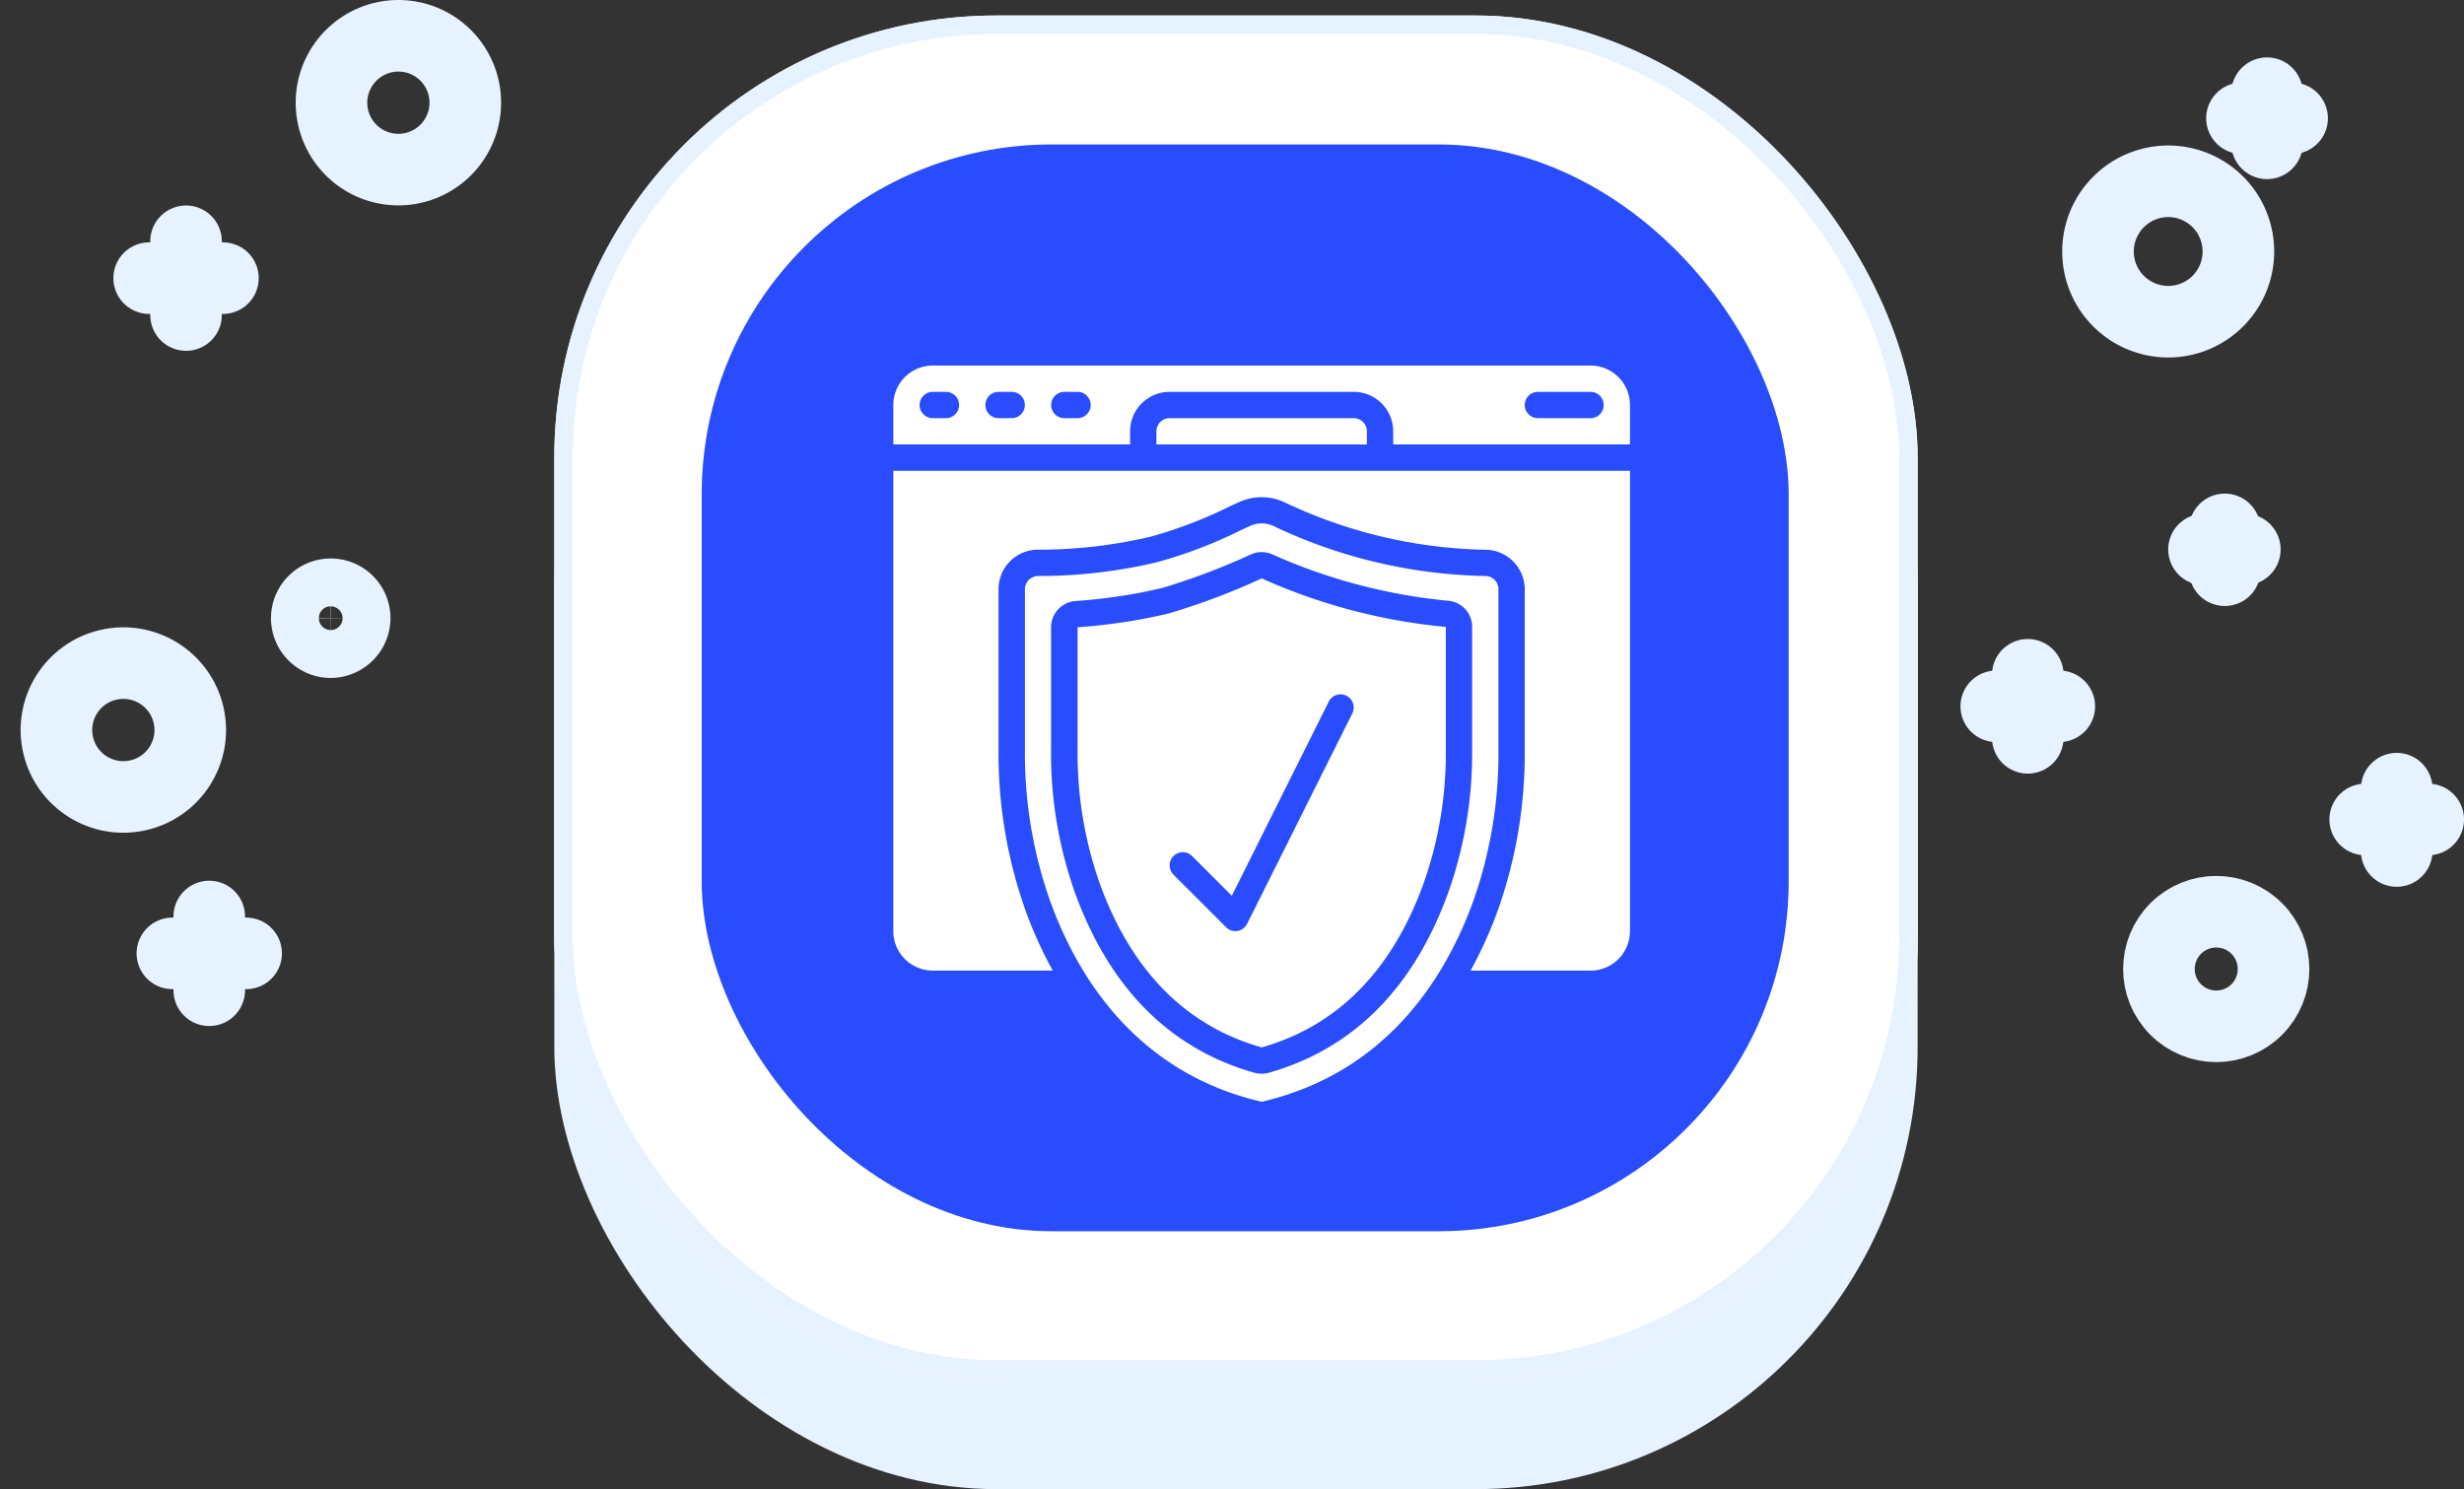 <svg xmlns="http://www.w3.org/2000/svg" width="133.744" height="80.842" viewBox="0 0 133.744 80.842">
  <rect x="0" y="0" width="133.744" height="80.842" fill="#333333" stroke="none"/>
  <g id="icon-website-security" transform="translate(2.333 0.842)">
    <rect id="Rectangle_285" data-name="Rectangle 285" width="74" height="73" rx="24" transform="translate(27.755 7)" fill="#e6f2fe"/>
    <g id="Rectangle_284" data-name="Rectangle 284" transform="translate(27.755)" fill="#fff" stroke="#e6f2fe" stroke-width="1">
      <rect width="74" height="74" rx="24" stroke="none"/>
      <rect x="0.5" y="0.5" width="73" height="73" rx="23.5" fill="none"/>
    </g>
    <rect id="Rectangle_286" data-name="Rectangle 286" width="59" height="59" rx="19" transform="translate(35.755 7)" fill="#294cff"/>
    <g id="Group_3561" data-name="Group 3561" transform="translate(106.022 4.217)">
      <g id="Group_1868" data-name="Group 1868" transform="translate(13.337 0)">
        <line id="Line_1" data-name="Line 1" y2="2.722" transform="translate(1.361)" fill="none" stroke="#e6f2fe" stroke-linecap="round" stroke-linejoin="round" stroke-miterlimit="10" stroke-width="3.886"/>
        <line id="Line_2" data-name="Line 2" x2="2.722" transform="translate(0 1.361)" fill="none" stroke="#e6f2fe" stroke-linecap="round" stroke-linejoin="round" stroke-miterlimit="10" stroke-width="3.886"/>
      </g>
      <g id="Group_1870" data-name="Group 1870" transform="translate(11.276 23.68)">
        <line id="Line_5" data-name="Line 5" y2="2.216" transform="translate(1.128)" fill="none" stroke="#e6f2fe" stroke-linecap="round" stroke-linejoin="round" stroke-miterlimit="10" stroke-width="3.886"/>
        <line id="Line_6" data-name="Line 6" x2="2.216" transform="translate(0 1.089)" fill="none" stroke="#e6f2fe" stroke-linecap="round" stroke-linejoin="round" stroke-miterlimit="10" stroke-width="3.886"/>
      </g>
      <path id="Path_2247" data-name="Path 2247" d="M420.4,88.611a3.811,3.811,0,1,0,3.811-3.811A3.817,3.817,0,0,0,420.4,88.611Z" transform="translate(-414.878 -80.017)" fill="none" stroke="#e6f2fe" stroke-linecap="round" stroke-linejoin="round" stroke-miterlimit="10" stroke-width="3.886"/>
      <g id="Group_1871" data-name="Group 1871" transform="translate(20.025 37.756)">
        <line id="Line_7" data-name="Line 7" y1="3.383" transform="translate(1.711)" fill="none" stroke="#e6f2fe" stroke-linecap="round" stroke-linejoin="round" stroke-miterlimit="10" stroke-width="3.886"/>
        <line id="Line_8" data-name="Line 8" x1="3.422" transform="translate(0 1.672)" fill="none" stroke="#e6f2fe" stroke-linecap="round" stroke-linejoin="round" stroke-miterlimit="10" stroke-width="3.886"/>
      </g>
      <g id="Group_1872" data-name="Group 1872" transform="translate(0 31.574)">
        <line id="Line_9" data-name="Line 9" y1="3.422" transform="translate(1.711)" fill="none" stroke="#e6f2fe" stroke-linecap="round" stroke-linejoin="round" stroke-miterlimit="10" stroke-width="3.886"/>
        <line id="Line_10" data-name="Line 10" x1="3.422" transform="translate(0 1.711)" fill="none" stroke="#e6f2fe" stroke-linecap="round" stroke-linejoin="round" stroke-miterlimit="10" stroke-width="3.886"/>
      </g>
      <circle id="Ellipse_306" data-name="Ellipse 306" cx="3.111" cy="3.111" r="3.111" transform="translate(7.541 47.547) rotate(-45)" fill="none" stroke="#e6f2fe" stroke-linecap="round" stroke-linejoin="round" stroke-miterlimit="10" stroke-width="3.886"/>
    </g>
    <g id="Group_3562" data-name="Group 3562" transform="translate(0 1.101)">
      <g id="Group_1875" data-name="Group 1875" transform="translate(7.024 47.812)">
        <line id="Line_13" data-name="Line 13" y2="4.003" transform="translate(2.001 0)" fill="none" stroke="#e6f2fe" stroke-linecap="round" stroke-linejoin="round" stroke-miterlimit="10" stroke-width="3.886"/>
        <line id="Line_14" data-name="Line 14" x2="4.003" transform="translate(0 2.001)" fill="none" stroke="#e6f2fe" stroke-linecap="round" stroke-linejoin="round" stroke-miterlimit="10" stroke-width="3.886"/>
      </g>
      <g id="Group_1876" data-name="Group 1876" transform="translate(5.764 11.156)">
        <line id="Line_15" data-name="Line 15" y2="4.003" transform="translate(2.001)" fill="none" stroke="#e6f2fe" stroke-linecap="round" stroke-linejoin="round" stroke-miterlimit="10" stroke-width="3.886"/>
        <line id="Line_16" data-name="Line 16" x2="4.003" transform="translate(0 2.001)" fill="none" stroke="#e6f2fe" stroke-linecap="round" stroke-linejoin="round" stroke-miterlimit="10" stroke-width="3.886"/>
      </g>
      <circle id="Ellipse_307" data-name="Ellipse 307" cx="3.632" cy="3.632" r="3.632" transform="matrix(0.974, -0.227, 0.227, 0.974, 0, 34.976)" fill="none" stroke="#e6f2fe" stroke-linecap="round" stroke-linejoin="round" stroke-miterlimit="10" stroke-width="3.886"/>
      <path id="Path_2248" data-name="Path 2248" d="M89.2,63.932A3.632,3.632,0,1,0,92.832,60.3,3.638,3.638,0,0,0,89.2,63.932Z" transform="translate(-73.541 -60.3)" fill="none" stroke="#e6f2fe" stroke-linecap="round" stroke-linejoin="round" stroke-miterlimit="10" stroke-width="3.886"/>
      <path id="Path_2251" data-name="Path 2251" d="M88.194,143.4a1.3,1.3,0,1,0-1.3,1.3A1.313,1.313,0,0,0,88.194,143.4Z" transform="translate(-71.275 -111.782)" fill="none" stroke="#e6f2fe" stroke-linecap="round" stroke-linejoin="round" stroke-miterlimit="10" stroke-width="3.886"/>
    </g>
    <g id="noun-website-security-4361942" transform="translate(44.155 17.003)">
      <path id="Path_5400" data-name="Path 5400" d="M4.142,37.134h6.511a22.992,22.992,0,0,1-1.472-3.25,25.453,25.453,0,0,1-1.469-8.706V16.426a2.142,2.142,0,0,1,2.142-2.142,26.48,26.48,0,0,0,6.091-.7,24.01,24.01,0,0,0,4.324-1.654l.508-.231a2.938,2.938,0,0,1,2.433,0,26.491,26.491,0,0,0,10.879,2.588,2.154,2.154,0,0,1,2.185,2.142v8.751a25.453,25.453,0,0,1-1.469,8.706,22.992,22.992,0,0,1-1.472,3.25h6.511a2.142,2.142,0,0,0,2.142-2.142V10H2V34.991A2.142,2.142,0,0,0,4.142,37.134Z" transform="translate(0 -2.288)" fill="#fff"/>
      <path id="Path_5401" data-name="Path 5401" d="M20.934,20.092a30.69,30.69,0,0,1-4.927.743v6.682a21.185,21.185,0,0,0,1.209,7.243c1.714,4.723,4.665,7.712,8.771,8.881h.027c4.1-1.169,7.053-4.155,8.767-8.881a21.185,21.185,0,0,0,1.214-7.243v-6.7A31.556,31.556,0,0,1,26,18.183a36.889,36.889,0,0,1-5.071,1.909ZM30.6,24.554a.714.714,0,0,1,.32.958L25.209,36.937a.714.714,0,0,1-.525.386.691.691,0,0,1-.114.009.714.714,0,0,1-.5-.209l-2.856-2.856a.714.714,0,1,1,1.01-1.01l2.156,2.156L29.64,24.874a.714.714,0,0,1,.962-.32Z" transform="translate(-4.005 -4.628)" fill="#fff"/>
      <path id="Path_5402" data-name="Path 5402" d="M22.714,6A.714.714,0,0,0,22,6.714v.714H33.425V6.714A.714.714,0,0,0,32.711,6Z" transform="translate(-5.719 -1.144)" fill="#fff"/>
      <path id="Path_5403" data-name="Path 5403" d="M37.705,26.322V17.571a.714.714,0,0,0-.714-.714,27.911,27.911,0,0,1-11.512-2.72,1.52,1.52,0,0,0-1.252,0l-.5.231a25.088,25.088,0,0,1-4.591,1.749,27.834,27.834,0,0,1-6.376.74.725.725,0,0,0-.757.714v8.751a24.022,24.022,0,0,0,1.383,8.22c1.485,4.092,4.679,9.283,11.47,10.858,6.791-1.577,9.984-6.766,11.469-10.858A24.005,24.005,0,0,0,37.705,26.322Zm-1.428,0a22.616,22.616,0,0,1-1.3,7.732c-1.88,5.179-5.151,8.464-9.724,9.767a1.494,1.494,0,0,1-.808,0c-4.57-1.3-7.844-4.588-9.724-9.767a22.616,22.616,0,0,1-1.3-7.732V19.636a1.433,1.433,0,0,1,1.334-1.421,29.213,29.213,0,0,0,4.7-.708,36.558,36.558,0,0,0,4.828-1.828,1.415,1.415,0,0,1,1.142,0A30.37,30.37,0,0,0,34.967,18.2a1.415,1.415,0,0,1,1.31,1.416Z" transform="translate(-2.859 -3.432)" fill="#fff"/>
      <path id="Path_5404" data-name="Path 5404" d="M14.853,5.57a2.142,2.142,0,0,1,2.142-2.142h10A2.142,2.142,0,0,1,29.134,5.57v.714H41.986V4.142A2.142,2.142,0,0,0,39.844,2H4.142A2.142,2.142,0,0,0,2,4.142V6.284H14.853ZM36.988,3.428h2.856a.714.714,0,0,1,0,1.428H36.988a.714.714,0,1,1,0-1.428ZM4.856,4.856H4.142a.714.714,0,1,1,0-1.428h.714a.714.714,0,1,1,0,1.428Zm3.57,0H7.712a.714.714,0,1,1,0-1.428h.714a.714.714,0,0,1,0,1.428Zm3.57,0h-.714a.714.714,0,1,1,0-1.428H12a.714.714,0,1,1,0,1.428Z" fill="#fff"/>
    </g>
  </g>
</svg>
